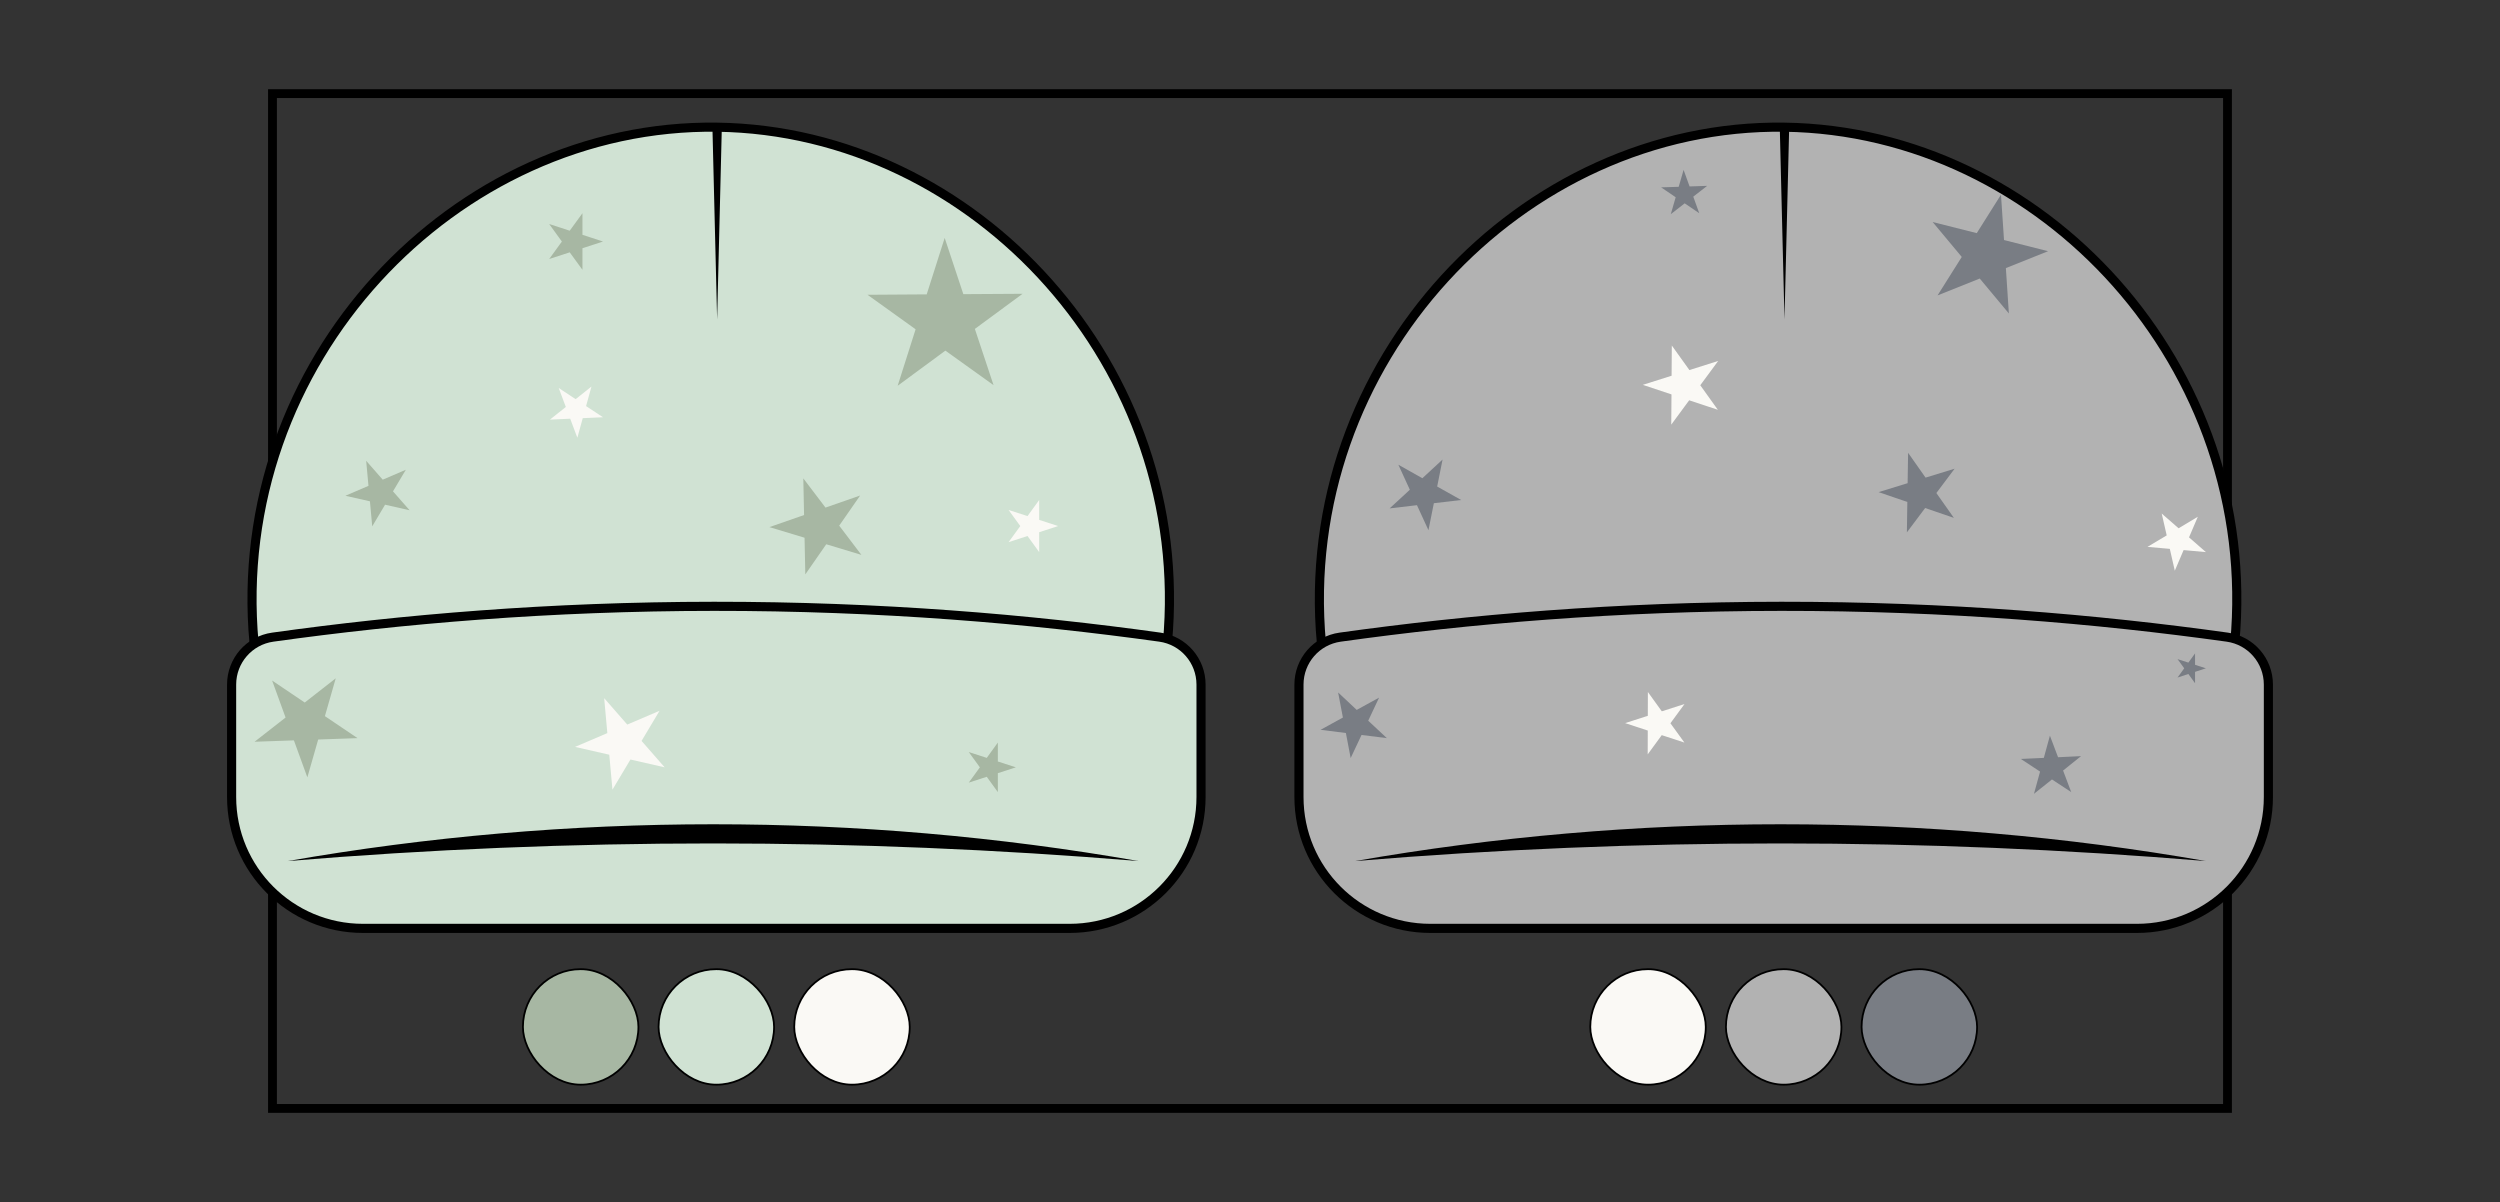 <?xml version="1.0" encoding="UTF-8"?> <svg xmlns="http://www.w3.org/2000/svg" id="cabecera" viewBox="0 0 685.2 329.45"><rect x="0" y="0" width="685.2" height="329.45" fill="#333333" stroke="none"/><rect x="74.68" y="25.66" width="535.83" height="278.14" fill="none" stroke="#000" stroke-miterlimit="10" stroke-width="2.42"></rect><polygon points="321.3 183.17 315.44 185.07 315.44 191.23 311.83 186.25 305.97 188.15 309.59 183.17 305.97 178.19 311.83 180.09 315.44 175.12 315.44 181.27 321.3 183.17" fill="#a7b7a3"></polygon><g><rect x="143.32" y="265.63" width="31.66" height="31.66" rx="15.83" ry="15.83" fill="#a7b7a3" stroke="#000" stroke-miterlimit="10" stroke-width=".5"></rect><rect x="180.5" y="265.63" width="31.66" height="31.66" rx="15.83" ry="15.83" fill="#d0e2d3" stroke="#000" stroke-miterlimit="10" stroke-width=".5"></rect><rect x="217.68" y="265.63" width="31.66" height="31.66" rx="15.83" ry="15.83" fill="#faf9f5" stroke="#000" stroke-miterlimit="10" stroke-width=".5"></rect></g><g><path d="M69.63,176.27c-7.11-77.05,54.91-142.4,126.92-141.41,70.77.97,130.45,65.72,123.41,141.41H69.63Z" fill="#d0e2d3" stroke="#000" stroke-miterlimit="10" stroke-width="2.5"></path><polygon points="197.84 34.86 196.55 87.56 195.26 34.86 197.84 34.86 197.84 34.86"></polygon><path d="M293.17,254.45H99.49c-19.89,0-36.01-16.12-36.01-36.01v-30.81c0-6.54,4.8-12.09,11.28-13,35.33-4.94,75.95-8.42,120.91-8.45,45.5-.03,86.57,3.47,122.23,8.45,6.48.91,11.28,6.46,11.28,13v30.81c0,19.89-16.12,36.01-36.01,36.01Z" fill="#d0e2d3" stroke="#000" stroke-miterlimit="10" stroke-width="2.5"></path><path d="M78.85,236c76.87-13.43,156.34-13.46,233.2,0-77.66-6.43-155.54-6.45-233.2,0h0Z"></path><polygon points="165.27 66.2 159.64 68.03 159.64 73.95 156.15 69.16 150.52 70.99 154 66.2 150.52 61.4 156.15 63.23 159.64 58.44 159.64 64.36 165.27 66.2" fill="#a7b7a3"></polygon><polygon points="272.31 105.56 259.11 96.1 246.03 105.73 250.95 90.25 237.76 80.79 253.99 80.68 258.92 65.21 264.03 80.62 280.27 80.52 267.19 90.15 272.31 105.56" fill="#a7b7a3"></polygon><polygon points="112.26 139.85 105.54 138.33 102.02 144.26 101.39 137.4 94.66 135.88 100.99 133.16 100.36 126.29 104.9 131.47 111.23 128.75 107.71 134.67 112.26 139.85" fill="#a7b7a3"></polygon><polygon points="236.09 152.08 226.46 149.17 220.72 157.43 220.51 147.38 210.88 144.47 220.38 141.16 220.17 131.11 226.25 139.12 235.75 135.81 230.01 144.07 236.09 152.08" fill="#a7b7a3"></polygon><polygon points="97.99 202.31 87.21 202.69 84.24 213.06 80.55 202.92 69.77 203.3 78.27 196.66 74.58 186.52 83.52 192.55 92.02 185.91 89.05 196.28 97.99 202.31" fill="#a7b7a3"></polygon><polygon points="278.43 210.31 273.49 211.91 273.49 217.1 270.45 212.9 265.52 214.5 268.56 210.31 265.52 206.12 270.45 207.72 273.49 203.52 273.49 208.71 278.43 210.31" fill="#a7b7a3"></polygon><polygon points="165.27 114.36 159.72 114.61 158.24 119.97 156.28 114.76 150.73 115.01 155.08 111.54 153.13 106.34 157.77 109.4 162.11 105.94 160.63 111.3 165.27 114.36" fill="#faf9f5"></polygon><polygon points="182.17 210.31 172.79 208.17 167.86 216.43 166.99 206.85 157.61 204.71 166.46 200.93 165.59 191.35 171.92 198.59 180.77 194.81 175.84 203.07 182.17 210.31" fill="#faf9f5"></polygon><polygon points="290.01 144.18 284.82 145.87 284.82 151.32 281.62 146.91 276.43 148.59 279.64 144.18 276.43 139.77 281.62 141.45 284.82 137.04 284.82 142.49 290.01 144.18" fill="#faf9f5"></polygon></g><g><rect x="435.86" y="265.63" width="31.66" height="31.66" rx="15.83" ry="15.83" fill="#faf9f5" stroke="#000" stroke-miterlimit="10" stroke-width=".5"></rect><rect x="473.04" y="265.63" width="31.66" height="31.66" rx="15.83" ry="15.83" fill="#b2b2b2" stroke="#000" stroke-miterlimit="10" stroke-width=".5"></rect><rect x="510.22" y="265.63" width="31.66" height="31.66" rx="15.83" ry="15.83" fill="#797d84" stroke="#000" stroke-miterlimit="10" stroke-width=".5"></rect></g><g><path d="M362.17,176.27c-7.11-77.05,54.91-142.4,126.92-141.41,70.77.97,130.45,65.72,123.41,141.41h-250.33Z" fill="#b2b2b2" stroke="#000" stroke-miterlimit="10" stroke-width="2.5"></path><polygon points="490.38 34.86 489.09 87.56 487.8 34.86 490.38 34.86 490.38 34.86"></polygon><path d="M585.71,254.45h-193.68c-19.89,0-36.01-16.12-36.01-36.01v-30.81c0-6.54,4.8-12.09,11.28-13,35.33-4.94,75.95-8.42,120.91-8.45,45.5-.03,86.57,3.47,122.23,8.45,6.48.91,11.28,6.46,11.28,13v30.81c0,19.89-16.12,36.01-36.01,36.01Z" fill="#b2b2b2" stroke="#000" stroke-miterlimit="10" stroke-width="2.5"></path><path d="M371.39,236c76.87-13.43,156.34-13.46,233.2,0-77.66-6.43-155.54-6.45-233.2,0h0Z"></path><polygon points="465.73 58.44 461.74 55.73 457.93 58.7 459.27 54.06 455.28 51.35 460.1 51.2 461.44 46.56 463.08 51.1 467.9 50.94 464.09 53.9 465.73 58.44" fill="#797d84"></polygon><polygon points="400.48 137.04 392.99 137.92 391.51 145.32 388.36 138.46 380.87 139.34 386.41 134.23 383.26 127.37 389.84 131.07 395.38 125.95 393.9 133.35 400.48 137.04" fill="#797d84"></polygon><polygon points="380.11 202.31 373.17 201.44 370.19 207.77 368.88 200.9 361.94 200.03 368.06 196.66 366.75 189.79 371.85 194.57 377.98 191.2 375 197.53 380.11 202.31" fill="#797d84"></polygon><polygon points="535.52 141.94 527.64 139.24 522.64 145.91 522.76 137.58 514.88 134.88 522.84 132.43 522.97 124.1 527.76 130.91 535.72 128.46 530.72 135.13 535.52 141.94" fill="#797d84"></polygon><polygon points="550.59 85.92 542.61 76.34 531.04 80.97 537.68 70.42 529.7 60.85 541.79 63.9 548.43 53.36 549.26 65.79 561.34 68.85 549.77 73.48 550.59 85.92" fill="#797d84"></polygon><polygon points="604.59 183.17 601.62 184.14 601.62 187.26 599.79 184.73 596.82 185.7 598.65 183.17 596.82 180.65 599.79 181.61 601.62 179.08 601.62 182.21 604.59 183.17" fill="#797d84"></polygon><polygon points="567.68 217.1 562.4 213.63 557.47 217.57 559.14 211.48 553.87 208.01 560.17 207.72 561.84 201.63 564.07 207.54 570.38 207.24 565.45 211.19 567.68 217.1" fill="#797d84"></polygon><polygon points="470.83 112.32 462.97 109.71 458.06 116.38 458.12 108.1 450.26 105.48 458.15 102.98 458.21 94.7 463.03 101.43 470.92 98.93 466.01 105.59 470.83 112.32" fill="#faf9f5"></polygon><polygon points="461.66 203.52 455.45 201.49 451.6 206.76 451.62 200.23 445.42 198.19 451.63 196.19 451.65 189.66 455.47 194.96 461.69 192.96 457.83 198.23 461.66 203.52" fill="#faf9f5"></polygon><polygon points="604.59 151.32 598.48 150.77 596.07 156.42 594.7 150.43 588.58 149.89 593.85 146.74 592.48 140.75 597.11 144.79 602.38 141.63 599.97 147.28 604.59 151.32" fill="#faf9f5"></polygon></g></svg> 